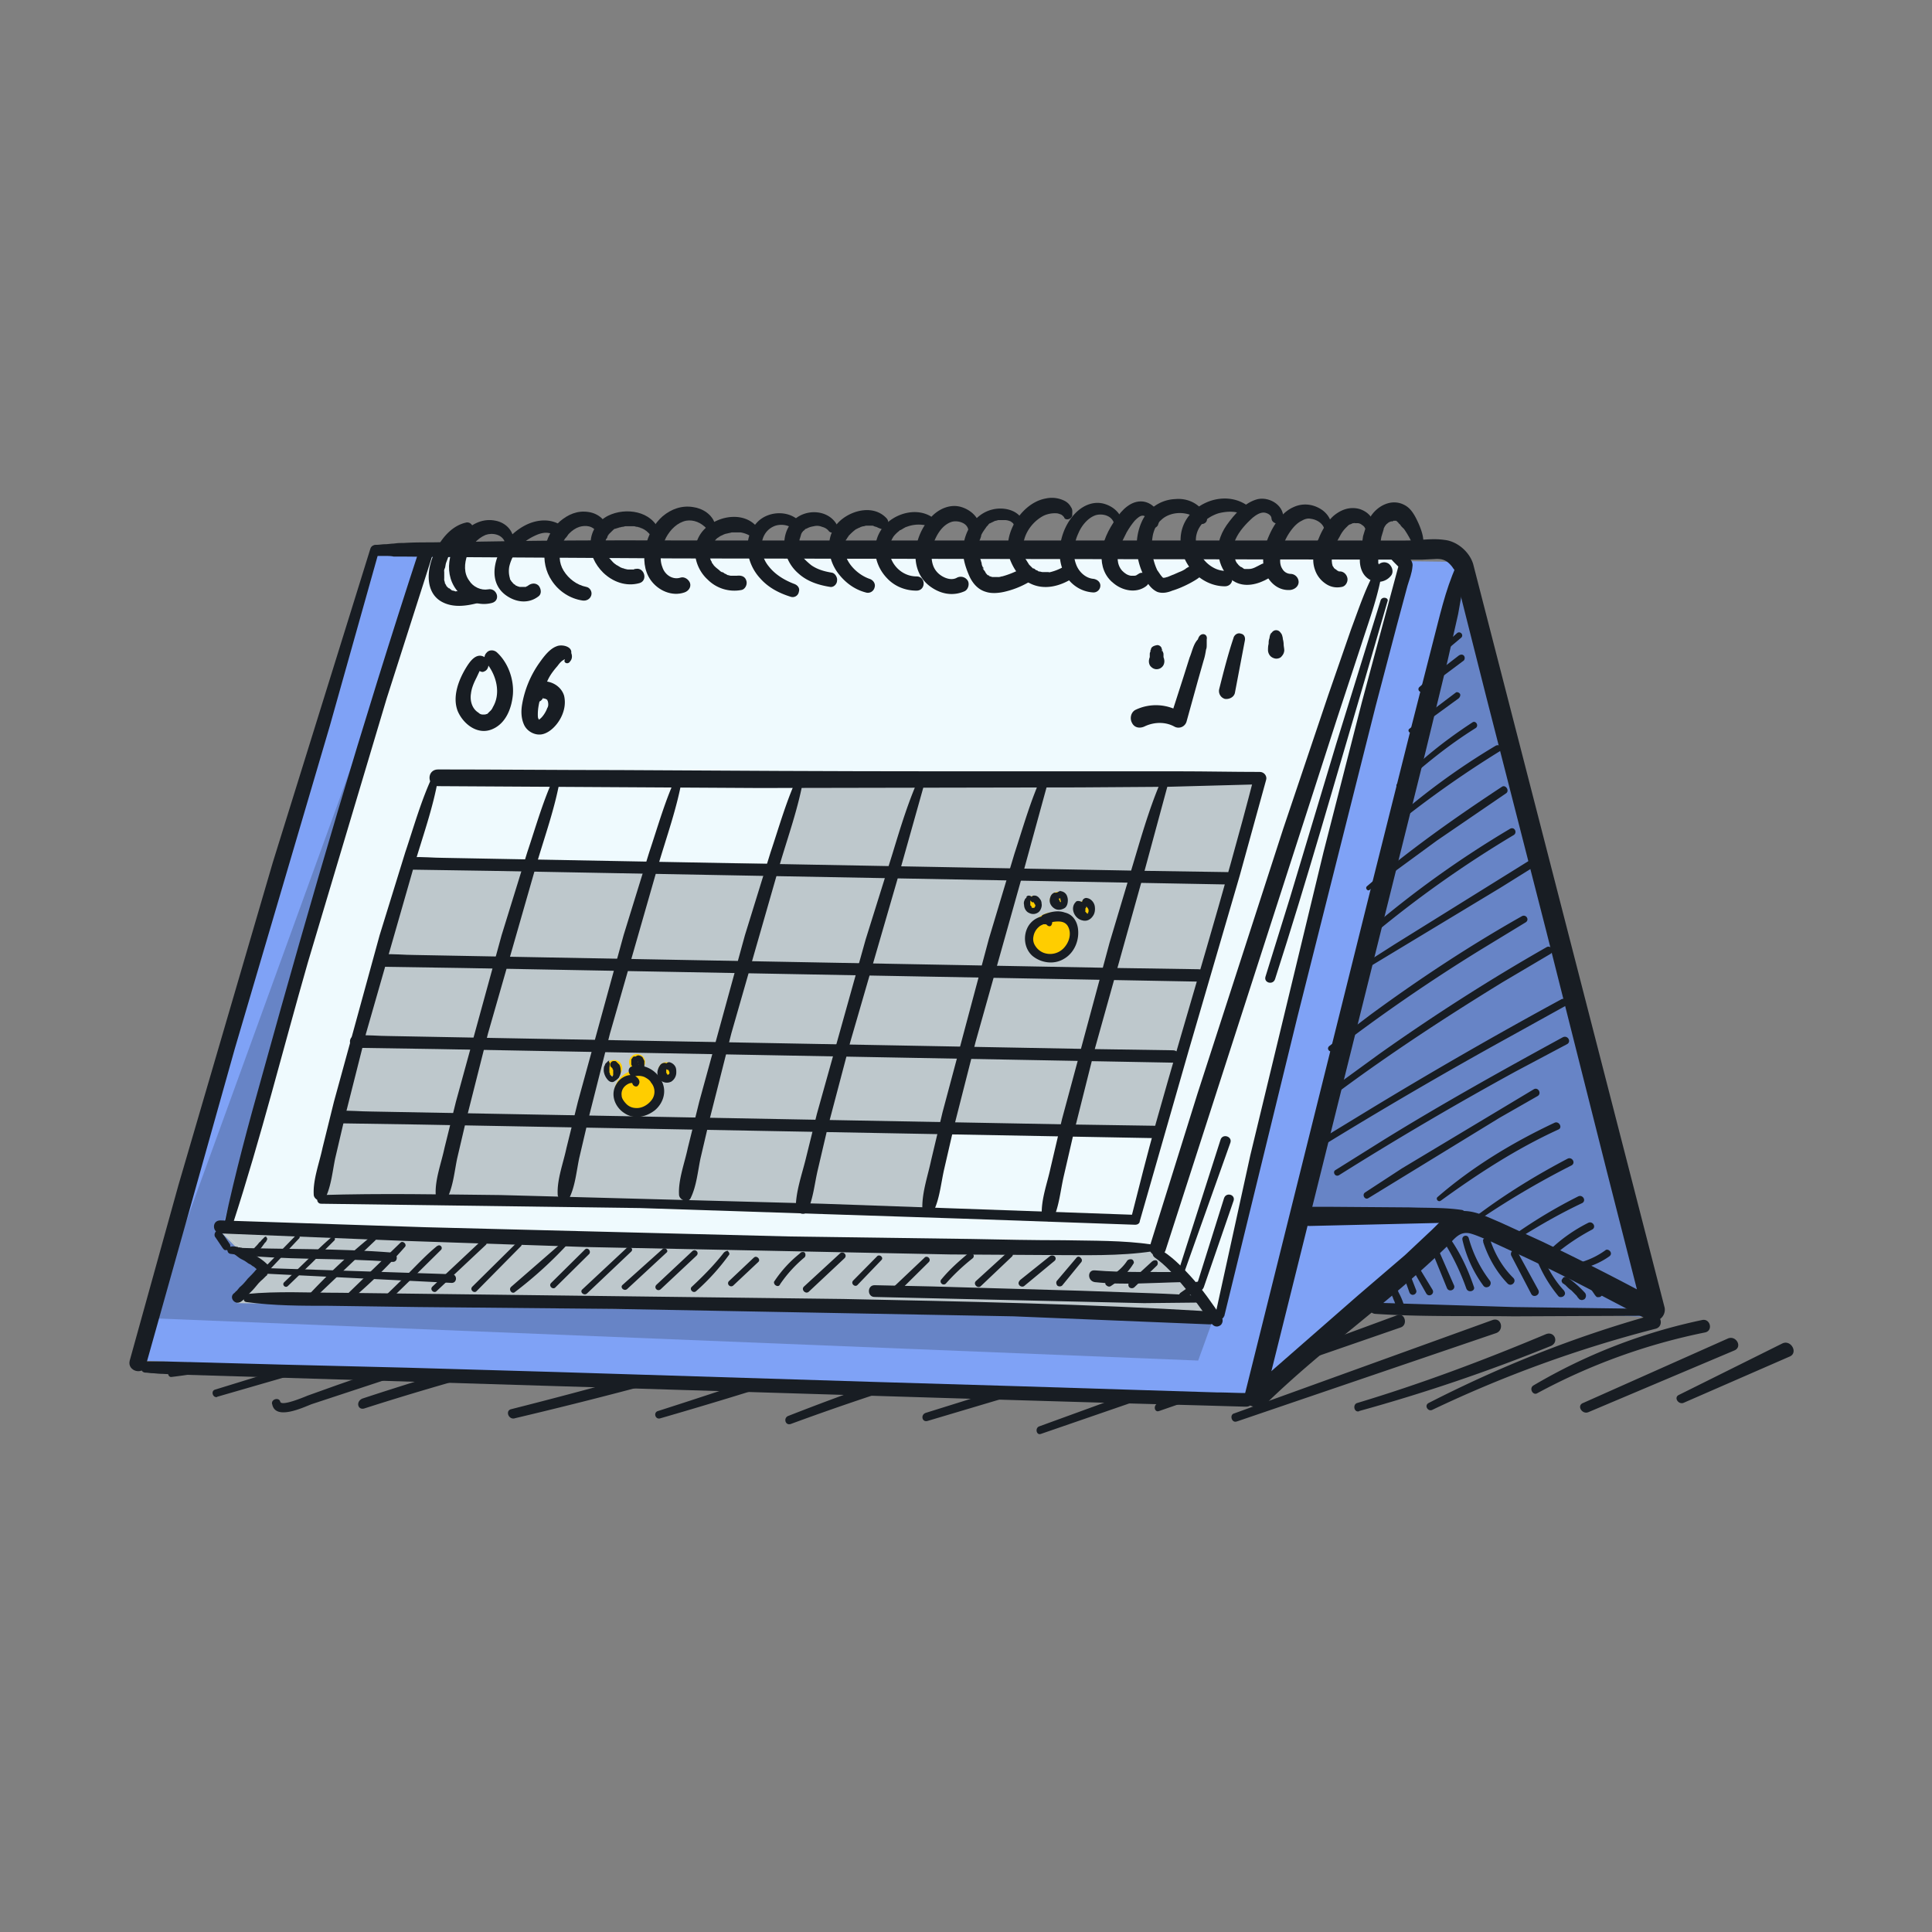 <svg xmlns="http://www.w3.org/2000/svg" xmlns:xlink="http://www.w3.org/1999/xlink" width="101" height="101" fill="none"><rect width="100%" height="100%" fill="#808080" stroke="none"/><path fill="#181d23" d="M8.966 71.984c2.943-.356 5.853-1.067 8.6-2.2.294-.13.163-.615-.13-.485a33.746 33.746 0 0 1-8.502 2.296c-.23.065-.163.42.033.388zm2.387 1.036 10.04-2.9c.36-.097.196-.68-.163-.55l-9.973 3.072c-.262.065-.13.453.098.388zm2.877.387c.163.873 1.635.162 2.06 0l3.53-1.164 7.063-2.36c.392-.13.23-.744-.163-.614l-6.115 2.102-2.976 1.035-1.537.55c-.163.065-1.373.582-1.44.323s-.5-.13-.425.13zm4.808.226c4.545-1.456 9.156-2.684 13.8-3.752.425-.097.23-.744-.163-.647a166.05 166.05 0 0 0-13.734 3.881c-.36.162-.23.614.098.517zm7.847.517a244.787 244.787 0 0 0 12.6-3.33c.425-.13.23-.776-.196-.647a278.45 278.45 0 0 1-12.556 3.493c-.327.065-.164.55.163.485zm7.62 0c4.7-1.358 9.384-2.846 13.995-4.528.392-.13.23-.776-.163-.647a345.88 345.88 0 0 1-13.93 4.787c-.262.065-.163.453.098.388zm6.834.292c4.218-1.552 8.534-2.9 12.883-4.075.425-.13.23-.776-.196-.647a135.391 135.391 0 0 0-12.818 4.302c-.262.097-.163.517.13.42zm7.162-.162 12.393-3.687c.36-.13.23-.68-.164-.582L48.4 73.86c-.294.097-.196.517.098.42zm5.918.68 12.85-4.43c.392-.13.23-.744-.163-.614L54.32 74.57c-.23.097-.13.485.098.388zm6.18-1.197 12.622-4.366c.392-.13.23-.776-.163-.647L60.5 73.374c-.23.13-.13.485.098.388zm4.054.55 13.57-4.625c.425-.162.262-.84-.196-.68L64.52 73.89c-.262.065-.13.517.13.42zm6.408-.55a90.94 90.94 0 0 0 10.006-3.396c.458-.194.196-.808-.262-.615-3.237 1.358-6.507 2.588-9.875 3.6-.23.097-.13.517.13.42zm3.827-.065a64.33 64.33 0 0 1 11.673-4.237c.458-.13.262-.84-.196-.712-4.055 1.132-7.946 2.684-11.673 4.593-.262.13-.033.485.196.356zm5.493-.873a31.59 31.59 0 0 1 8.763-3.17c.425-.097.262-.744-.164-.647a29.09 29.09 0 0 0-8.829 3.428c-.23.162 0 .55.23.388zm2.65 1.002 7.65-3.234c.425-.194.065-.808-.36-.615l-7.553 3.364c-.36.13-.065.614.262.485zm4.97-.485 5.56-2.426c.458-.194.065-.906-.392-.68l-5.395 2.684c-.294.13-.033.517.23.42z"/><path fill="#7fa2f6" d="m7.262 71.125 12.25-42.5 56.75.75 10.375 39.5-15.5-.75-5.25 5.125-58.625-2.125z"/><path fill="#effafe" d="m63.512 68.875 9.875-39.75h-51.5L11.637 64.5l1.875 1.875-1.125 1.75 51.125.75z"/><g fill="#181d23" opacity=".23"><path fill-rule="evenodd" d="m86.637 68.875-10.375-39.5-8.375 34.188h8.938l-5.687 4.563 15.5.75z"/><path d="m63.45 68.875-3.125-3.687-48.75-.875 2.063 1.875-1.125 1.5 50.938 1.188z"/><path d="m13.637 66.188-2.062-1.875L20.387 34.5 7.9 68.914l54.738 2.212.813-2.25-50.937-1.187 1.125-1.5z"/><path fill-rule="evenodd" d="m16.575 62.813 31.815.553 1.248-4.06h11.156l4.78-18.617H41.95l-1.437 4.438H21.325l-4.75 17.688z"/></g><g fill="#ffcd00"><use xlink:href="#a"/><use xlink:href="#b"/><use xlink:href="#b" x="1.313" y="-.219"/><use xlink:href="#b" x="2.787" y=".204"/><use xlink:href="#a" x="-21.75" y="8.264"/><use xlink:href="#b" x="-21.883" y="8.572"/><use xlink:href="#b" x="-20.685" y="8.264"/><use xlink:href="#b" x="-19.156" y="8.687"/></g><g fill="#181d23"><path d="M74.07 28.903c.065-.032.098-.065.163-.13-.065.032-.13.032-.23.065.163.032.294-.032.36-.194.13-.42-.033-.873-.196-1.26-.163-.356-.36-.776-.72-.97-.687-.388-1.47.032-1.83.647-.163.29-.262.647-.36.97l-.163 1.132c-.033.42.098.906.5 1.132s.883.13 1.144-.226c.13-.194.033-.485-.163-.614-.23-.13-.458-.032-.62.162 0 0 .163-.13.065-.065.033 0 .065 0 .065-.032-.065 0 .065-.032 0 0-.033-.065 0 .065 0 0 0-.032-.033-.065-.033-.097v-.162c0-.13 0-.29.033-.42l.13-.776.098-.323c0-.032.033-.065.033-.097 0 .032-.033.065 0-.032.033-.065.065-.13.098-.162s.033-.065.065-.065c.033-.032.065-.065.13-.097-.065.032.065-.032.098-.032 0 0 .065-.032.033 0-.065.032.065 0 .065-.032h.131c.033 0 .065 0 .065.032-.065-.032-.033 0 0 0 .065.032-.065-.065-.033-.032l.098.097c.033.032.033.065.065.065.033.032.065.097.033.032a.57.57 0 0 0 .131.162c.065.097-.033-.032.033.032s.098.13.164.226c.098.162.196.323.262.485-.033-.032 0 .032 0 .032 0 .032.033.065.033.097v.032c0-.032 0 .065 0 0v.097a.27.27 0 0 0 .13.226l-.098-.194v-.032c-.163.194.033.42.23.323z"/><path d="M71.846 27.512c-.033-.453-.36-.776-.785-.906-.5-.13-.948.032-1.34.356-.36.323-.62.776-.785 1.197-.23.485-.392 1.067-.196 1.617a1.41 1.41 0 0 0 .523.712c.262.194.556.26.883.194.196-.032.327-.26.294-.453s-.196-.356-.392-.356h-.033c-.033 0-.033 0-.065-.032-.033 0-.033 0-.065-.032.033 0 .033.032 0 0-.065-.065-.065-.032-.163-.13.033.032-.033-.065-.033-.065-.033-.032-.033-.065-.033-.097-.033-.032-.033-.065 0-.032-.033-.032-.033-.162-.033-.226 0-.42.196-.84.425-1.23a1.62 1.62 0 0 1 .327-.453l.098-.097c.033-.032.033-.032.098-.065.033 0 .163-.065.065-.032.033 0 .065-.032.13-.032 0 0 .13-.032.033 0h.196c-.033 0-.033 0 0 0s.098.032.13.032c-.098-.032.13.065.033.032.033.032.065.032.098.065l.033.032.033.032c.065.13.163.26.327.226.065.032.196-.097.196-.26z"/><path d="M69.557 27.9c.163-.485-.033-.938-.425-1.23-.458-.323-1.014-.388-1.504-.162-.523.226-.883.712-1.145 1.197-.294.582-.523 1.23-.425 1.876.098.68.654 1.326 1.406 1.26.23-.032.425-.194.425-.42a.43.43 0 0 0-.425-.42.51.51 0 0 1-.425-.26c-.13-.194-.13-.42-.098-.647a2.92 2.92 0 0 1 .621-1.456c.13-.162.294-.323.5-.42.163-.097.327-.13.458-.097.327.032.752.29.72.68-.098.26.262.29.327.097z"/><path d="M67.072 27.19c.13-.712-.654-1.23-1.308-1.1-.687.162-1.243.81-1.635 1.358-.36.518-.556 1.132-.392 1.78.098.453.36.873.72 1.132.59.388 1.308.194 1.864-.13.458-.29.033-1.003-.425-.712-.196.097-.392.226-.59.226h-.239c-.033 0-.033 0-.065-.032.065.032-.065 0 0 0-.033-.032-.065-.032-.098-.065-.033 0-.033-.032-.065-.032 0 0 .065.032.033.032-.065-.065-.13-.097-.163-.162.065.065 0 0-.033-.032s-.033-.065-.065-.097c0-.032-.033-.065-.033-.097s0-.032-.033-.065c-.033-.065-.033-.13-.065-.194 0-.032 0-.065-.033-.097v.032-.065c0-.226.033-.42.13-.647.196-.453.556-.84.916-1.164.163-.13.392-.29.62-.26.163.032.36.13.36.323.033.29.523.356.59.065z"/><path d="M65.274 26.477c-.883-.68-2.158-.485-2.943.29-.883.873-.752 2.2 0 3.073.425.485 1.046.81 1.7.81.523 0 .523-.776 0-.81-.36 0-.72-.194-.98-.453a2.03 2.03 0 0 1-.523-.97c-.098-.776.458-1.358 1.177-1.585.392-.097.817-.13 1.2.032.13.065.262.065.36-.065.098-.065.098-.226 0-.323z"/><path d="M63.083 27.06c-.262-.68-.948-1.035-1.635-.97a2.003 2.003 0 0 0-1.766 1.197c-.36.81-.327 1.747 0 2.555.163.42.392.906.818 1.1.262.097.556.032.785-.065.327-.097.687-.26.98-.42.23-.13.523-.29.654-.518.23-.42-.392-.81-.654-.388-.033.032.065-.032.033-.032l-.033.032-.033.032c.033-.032.065-.065 0 0-.098.065-.196.097-.262.162a1.53 1.53 0 0 1-.327.162l-.294.13c-.098.032-.23.097-.327.13-.033 0-.098.032-.13.032h-.065c.098 0-.065.032 0 0h-.098l.13.032s-.033-.032-.065-.032c-.13-.13-.196-.26-.294-.388a3 3 0 0 1-.23-1.843c.065-.29.196-.582.425-.776.163-.162.36-.26.59-.323a1.61 1.61 0 0 1 .785 0c.262.065.458.194.59.42.098.226.523.065.425-.226z"/><path d="M60.533 27.447c.262-.582-.23-1.164-.785-1.23-.62-.065-1.112.453-1.406.906-.392.55-.72 1.197-.752 1.876-.033.582.164 1.132.62 1.488.458.388 1.177.55 1.7.162.163-.13.262-.323.13-.517-.098-.162-.36-.26-.523-.13-.098.065-.13.097-.23.097h-.163c-.196-.032-.327-.13-.458-.26-.294-.323-.294-.81-.13-1.23.098-.26.23-.517.36-.776.13-.226.262-.42.425-.614.13-.13.294-.29.458-.26.13.032.327.13.262.26-.163.323.327.55.5.226z"/><path d="M58.67 27.253c-.098-.453-.49-.776-.916-.906-.523-.162-1.046.032-1.44.388-.85.776-1.2 2.264-.654 3.267.294.55.85.938 1.504.97a.36.36 0 0 0 .36-.356c0-.194-.163-.323-.36-.356-.425-.032-.785-.388-.915-.776-.196-.517-.098-1.132.13-1.617.163-.388.5-.808.915-.938.36-.097.85.032.948.453.065.29.5.162.425-.13z"/><path d="M56.053 26.93c0-.162.033-.29-.065-.42a.766.766 0 0 0-.327-.323 1.47 1.47 0 0 0-.981-.129c-.752.13-1.373.744-1.7 1.39-.294.582-.392 1.23-.163 1.844.196.485.523.97 1.014 1.197.752.388 1.602.162 2.29-.29.163-.13.26-.356.13-.517-.098-.162-.36-.26-.523-.13a2.64 2.64 0 0 1-.818.356s-.13.032-.065 0h-.327c.065.032.033 0 0 0-.065 0-.13-.032-.196-.032-.033 0-.065-.032-.065-.032-.033-.032-.098-.032-.13-.065s-.065-.065-.13-.065l-.196-.194c0 .032.065.065 0 0l-.163-.26c-.033-.032-.033-.065-.065-.13.065.097 0-.032-.033-.065-.033-.065-.033-.162-.065-.26v-.065c.033.097 0 .065 0 .032v-.13c0-.162 0-.26.065-.42.13-.518.523-1.003 1.014-1.26a1.39 1.39 0 0 1 .654-.129c.098 0 .164.032.262.065.065.032.033.032.098.065-.033-.032.033.065.033.032 0 .032.033.032.033.065.065.162.392.097.425-.13z"/><path d="M53.535 27.415c-.163-.744-1.046-.938-1.668-.776-.785.194-1.308.906-1.47 1.682-.13.582 0 1.132.23 1.682.163.42.458.81.916.938.294.097.654.065.948 0a4.57 4.57 0 0 0 1.308-.517c.196-.097.262-.356.13-.55s-.36-.226-.556-.13c-.327.162-.62.29-.98.388-.065 0-.098.032-.164.032-.033 0-.13.032-.033 0h-.36.033l-.098-.032c-.033 0-.033 0-.065-.032-.065-.032 0-.032.033 0 0 0-.065-.032-.098-.032s-.033-.032-.033-.032c.065.065-.065-.032 0 0l-.098-.097c-.065-.065.065.097.033.032s-.065-.13-.13-.194c0-.032-.065-.097-.033-.097 0 0 .033.097.033.032 0-.032 0-.032-.033-.065a.463.463 0 0 1-.065-.226c-.033-.065-.033-.13-.065-.194s-.033-.13-.065-.226c0 0-.033-.13 0-.065v-.55c0-.097.033-.162.065-.226 0-.032.033-.065.033-.13.033-.032.033-.065 0-.032 0-.032.033-.032.033-.065.065-.13.163-.26.23-.356.033-.065.098-.097.13-.162.033-.032.065-.065.098-.065-.065.065.033-.032.065-.032l.196-.097c-.098.032.033 0 .033 0 .033 0 .098-.032.13-.032h.36a.78.78 0 0 1 .262.065c.033 0 .033.032.065.032-.065-.032.033.032.033.032.065.065-.033-.032.033.032.033.032.033.065.065.097.163.518.59.29.523-.032z"/><path d="M51.213 27.706c.065-.582-.425-1.035-.948-1.197-.62-.194-1.275.13-1.668.615-.817.906-1.112 2.587-.065 3.46.556.453 1.243.615 1.897.323.196-.097.262-.388.163-.55a.43.43 0 0 0-.556-.162c-.163.097-.36.097-.556.032s-.392-.194-.523-.356c-.327-.388-.294-1.003-.163-1.455.163-.453.458-.97.948-1.132.294-.097.85.032.883.453 0 .356.556.356.59-.032z"/><path d="M48.663 26.995c-.818-.485-1.93-.13-2.485.55-.654.81-.523 1.94.196 2.685.392.42.948.647 1.537.647.5 0 .5-.744 0-.744-.687 0-1.275-.517-1.406-1.197-.065-.29.033-.614.196-.873.065-.097.196-.226.327-.323-.033 0 .033-.032.065-.032.033-.032.065-.032.098-.065.065-.032.163-.097.196-.097a1.75 1.75 0 0 1 1.079-.065c.294.065.458-.323.196-.485z"/><path d="M46.374 27.124c-.654-.744-1.798-.485-2.452.097-.785.712-.72 1.908-.13 2.717.36.485.85.873 1.47 1.035a.36.36 0 0 0 .458-.259c.065-.194-.065-.388-.262-.453-.654-.226-1.275-.873-1.308-1.52 0-.194 0-.323.065-.485 0-.032.033-.065.033-.065.033-.032.033-.065.065-.097s.033-.065.065-.097l.033-.032a2.64 2.64 0 0 1 .327-.291l.196-.097c-.065.032.033 0 .065-.032.033 0 .098-.032.13-.032.065 0 .098-.032.163-.032h.327c-.033 0 .065 0 .065.032.033 0 .098.032.13.032.065.032.13.065.23.097.262.13.523-.26.327-.517z"/><path d="M43.758 27.447c-.458-.84-1.7-.873-2.322-.194-.72.81-.49 2.038.294 2.717.458.42 1.046.615 1.668.712.196.032.36-.162.36-.323.033-.162-.098-.388-.262-.42-.392-.065-.752-.162-1.08-.388a3.827 3.827 0 0 1-.392-.356 1.488 1.488 0 0 1-.196-.388c0-.032-.033-.097-.033-.13 0 0-.033-.097 0-.065v-.356c0-.032 0-.065.033-.13 0-.032.033-.097.033-.13 0 0 .033-.065 0-.032 0 .032.033-.065.033-.065.033-.065.065-.13.13-.162l.098-.097c-.033.032 0 0 .033 0 .13-.065.196-.097.392-.13a.664.664 0 0 1 .425.032c.13.032.262.097.36.226.163.194.59-.032.425-.323z"/><path d="M41.992 27.512c-.5-.873-1.798-.873-2.42-.194-.785.84-.556 2.135.163 2.91.425.485.98.776 1.602.97a.327.327 0 0 0 .425-.26c.065-.194-.065-.356-.262-.42-.5-.194-.98-.485-1.308-.906a1.61 1.61 0 0 1-.36-1.261c.065-.42.327-.744.72-.873.327-.097.785-.032 1.014.29.196.29.556 0 .425-.26z"/><path d="M39.573 27.544c-.654-.776-1.897-.614-2.616 0a1.7 1.7 0 0 0-.621 1.294c0 .55.262 1.1.654 1.456a1.97 1.97 0 0 0 1.766.55c.196-.032.327-.29.26-.485-.065-.226-.26-.29-.5-.26-.033 0-.065 0 0 0h-.294c-.065 0-.13-.032-.163-.032s-.13-.065-.065-.032c-.033-.032-.098-.032-.13-.065a.25.25 0 0 0-.131-.065c-.033 0-.033-.032-.065-.032l-.033-.032c-.065-.065-.163-.13-.23-.194l-.033-.032-.033-.032c-.033-.032-.065-.097-.098-.13s-.033-.097-.065-.13l-.033-.065c0-.032-.033-.097-.033-.13v-.065c-.033-.097 0 .065 0-.032v-.162c0-.032.033-.162 0-.065 0-.032.033-.097.033-.13s0-.032.033-.065c0 0 .033-.097 0-.032-.033.032.033-.065.033-.065.033-.032.033-.065.065-.097 0-.032.033-.032.033-.065 0 .032-.033.065 0 0a.44.44 0 0 0 .098-.13l.098-.097c.033 0 .033-.032.065-.032.065-.065.163-.097.23-.13.033 0 .033-.032.065-.032-.065.032.065-.032 0 0 .033 0 .065-.032.13-.032.098-.032.163-.032.262-.065h.458a1.45 1.45 0 0 1 .523.194c.294.097.523-.26.327-.485z"/><path d="M37.382 27.415c-.13-.517-.654-.84-1.145-.906-.588-.097-1.144.097-1.602.485-.85.744-1.308 2.36-.62 3.33.392.55 1.112.873 1.766.647.196-.065.36-.26.294-.485-.065-.194-.294-.356-.5-.29-.392.13-.817-.13-.948-.55-.196-.485-.033-1.1.196-1.552.23-.42.59-.776 1.046-.873.392-.065.785.097 1.08.42.163.226.49.032.425-.226z"/><path d="M34.472 27.77c-.392-1.067-1.766-1.26-2.68-.81-.523.26-.883.776-.915 1.358-.065.614.23 1.197.654 1.617.5.485 1.2.744 1.896.55.458-.13.262-.84-.196-.744-.033 0-.065 0-.098.032h-.294c-.065 0-.13-.032-.163-.032s-.065-.032-.098-.032-.098-.032-.033 0c-.033-.032-.098-.032-.13-.065-.065-.032-.098-.065-.163-.097-.033 0-.033-.032-.065-.032.065.032-.033-.032-.033-.032-.098-.065-.163-.162-.23-.226-.033-.032-.033-.065-.065-.065-.033-.065-.065-.097-.098-.162 0-.032-.033-.032-.033-.065-.065-.097 0 .032 0-.032-.033-.065-.033-.097-.065-.162 0-.032 0-.032-.033-.065 0 0-.033-.097 0-.065v-.291c0 .097.033-.097.033-.097 0-.032.065-.162.033-.065.033-.065.066-.097.066-.162.033-.032.098-.13.033-.065l.23-.226.033-.032c.033-.032.065-.065.13-.065.033 0 .13-.065.098-.032s.065-.032.098-.032c.065 0 .098-.032.163-.032s.098-.032.163-.032h.425c.065 0 .098.032.163.032s.098.032.13.032.033 0 .065.032c.065.032-.033 0 .033 0 .23.097.327.194.5.388.23.162.556-.032.458-.226z"/><path d="M31.692 27.706c.065-.517-.458-.873-.916-.938-.59-.097-1.08.13-1.504.485-.883.776-1.08 2.135-.425 3.105.36.55.948.938 1.602 1.035.196.032.392-.065.458-.26s-.065-.42-.262-.453c-.49-.097-.916-.42-1.177-.84s-.262-.906-.098-1.358c.163-.42.523-.81.916-.938.327-.097.72-.065.916.29.164.226.458.097.49-.13z"/><path d="M29.6 27.706c-.327-.388-.85-.55-1.373-.485-.556.065-1.046.356-1.44.712-.817.744-1.44 2.36-.36 3.17.523.388 1.2.485 1.733.065.164-.13.13-.388 0-.55-.163-.162-.392-.13-.556 0 .033-.032-.033.032-.065.032 0 0-.065.032-.033.032h-.328c-.032 0-.098-.032-.13-.032.065.032-.033-.032-.065-.032s-.033-.032-.033-.032-.098-.065-.065-.032l-.065-.065c-.033-.032-.065-.097-.065-.065 0 0-.033-.065-.065-.097 0-.032-.033-.032-.033-.065.033.032 0 0 0-.032a1.32 1.32 0 0 1-.033-.614c.098-.42.327-.81.588-1.1.262-.26.59-.453.916-.582.36-.13.687-.13.98.162.36.26.752-.13.5-.388z"/><path d="M26.853 28.288c0-.55-.425-.97-.948-1.067-.62-.13-1.2.13-1.635.582-.85.84-1.144 2.296-.262 3.202.425.453 1.08.68 1.7.518.5-.13.262-.81-.196-.712-.36.065-.785-.13-.98-.453-.294-.388-.262-.906-.098-1.358.163-.42.49-.84.948-1.035.36-.13.883-.032 1.014.388.065.26.458.226.458-.065z"/><path d="M24.368 27.318c-.883.194-1.47 1.067-1.766 1.844s-.327 1.843.49 2.296c.59.324 1.275.226 1.896.065.49-.13.262-.873-.196-.744-.294.097-.49.13-.752.13h-.23c.098.032-.065 0 0 0-.033 0-.098-.032-.13-.032s-.196-.065-.065-.032c-.033-.032-.065-.032-.098-.065s-.13-.097-.033 0c-.033-.032-.065-.032-.065-.065l-.065-.065c.033.065-.033-.032-.033-.065-.033-.032-.033-.065-.065-.097.033.032 0 .032 0-.032 0-.032-.033-.097-.033-.13s-.033-.162 0-.032v-.453c-.033.097 0-.065 0 0 0-.032 0-.097.033-.13.033-.097.033-.194.065-.29l.098-.26c0-.032.033-.032.033-.065.033-.032.033-.097.065-.13l.294-.485c0-.032.033-.032.033-.065l.033-.032a.44.44 0 0 0 .098-.13l.196-.194c.033 0 .033-.032.065-.032.033-.032.065-.065.13-.065.033-.032.065-.032.13-.065-.065.032.033 0 .065-.032.327-.065.163-.614-.196-.55z"/><path d="M19.725 29.064h.425c.13 0 .294 0 .425.032h.556l3.335.032 10.89.065 38.977.065.654-.032c.425-.032.654.065.916.388.098.13.13.226.098.065 0 .065.033.097.033.162L77.7 36.44l3.14 12.258 3.14 12.452 1.83 7.18.098.356.85-.647a136.74 136.74 0 0 0-6.147-3.137l-2.19-1.003c-.785-.323-1.7-.84-2.55-.453-.458.226-.785.647-1.145.97l-1.275 1.197-2.452 2.102-5.624 4.916c-.5.485.262 1.26.785.776 3.008-2.943 6.507-5.337 9.515-8.28.36-.356.62-.776 1.177-.647.36.097.687.26 1.014.388l1.962.906a94.78 94.78 0 0 1 4.055 2.038l2.29 1.197a.6.6 0 0 0 .85-.647l-10.01-38.877c-.196-.647-.85-1.197-1.504-1.26-.62-.097-1.373.032-2.027.032H38.657c-3.99 0-7.978-.032-11.935.032l-4.185.065c-.49 0-.948 0-1.44.032-.262 0-.262 0-.523.032-.13 0-.294.032-.425.032-.163 0-.327.032-.458.032-.425 0-.327.582.033.582z"/><path d="M76.13 29.582c-.588 1.294-.883 2.717-1.242 4.075l-1.08 4.237-2.125 8.474-6.605 26.52c-.163.647.85.938 1.014.29l8.436-33.896 1.144-4.722.556-2.458.425-2.393c-.033-.226-.425-.356-.523-.13z"/><path d="M76.4 63.25c-.883-.13-1.766-.097-2.68-.13l-4.283-.032h-.98c-.654 0-.654 1.003 0 1.003l6.9-.162a5.38 5.38 0 0 0 1.014-.097c.327-.065.327-.55.033-.582zm9.942 5.176-7.226-.097-7.226-.226c-.392 0-.392.55 0 .582 2.387.162 4.84.097 7.226.13l7.226-.032c.23-.032.23-.356 0-.356zm-14.3-38.844c-.62 1.035-.98 2.167-1.406 3.3l-1.2 3.46-2.354 6.986-4.48 13.843-2.485 7.956c-.163.517.654.744.818.226l8.96-27.783 1.275-3.88c.425-1.326.916-2.62 1.112-4 0-.13-.163-.226-.23-.097z"/><path d="M60.37 65.742c.556.388 1.014.906 1.44 1.423.556.647 1.046 1.358 1.537 2.038.098.13.262.194.425.097.13-.065.196-.29.098-.42-.5-.744-1.014-1.488-1.635-2.167-.5-.55-1.014-1.067-1.635-1.423-.262-.162-.49.26-.23.453z"/><path d="m64 68.814 3.826-15.654 4.087-16.236 1.112-4.237.556-2.07c.098-.323.23-.647.26-1.003.065-.356-.392-.647-.62-.873-.327-.3-.785.162-.5.485.163.194.36.356.523.55l-.098-.323-1.962 7.3-1.995 7.795-3.826 15.848-1.83 8.344c0 .194.392.323.458.065zm-3.762-3.752c-1.537-.226-3.106-.194-4.643-.226-1.602 0-3.172-.032-4.774-.065l-9.483-.13-19.096-.485-10.725-.356c-.458 0-.425.647 0 .68l9.58.388 9.515.323 19.063.388 5.265.032c1.766 0 3.564.065 5.297-.194.163-.032.163-.323 0-.356z"/><path d="m11.256 64.674.392.582c.033.032.065.097.13.097s.13 0 .163-.032.098-.065.098-.13 0-.13-.033-.162l-.196-.29c-.065-.097-.13-.194-.23-.29a.45.45 0 0 0-.131-.097c-.065 0-.13 0-.164.032-.065.065-.098.194-.033.29z"/><path d="M12.04 65.547c2.812.356 5.657.194 8.47.42.327.032.294-.453 0-.485-2.812-.226-5.624-.162-8.47-.26-.196 0-.196.29 0 .323z"/><path d="M11.975 65.418c.033 0 .065.032.098.065.065.032.163.097.196.097.098.065.164.13.262.194s.196.097.294.162.163.13.262.162c.033.032.098.065.13.097.033 0 .033.032.065.032l.033.032c.098.097.23.162.327.29.033-.162.033-.323.065-.453-.13.065-.23.194-.327.29-.13.162-.294.323-.425.453-.13.162-.262.323-.425.453-.065.065-.098.13-.163.194-.033.032-.065.032-.065.065.065-.032-.033.032 0 0 0 0-.033 0-.033.032-.327.194-.033.647.294.485.13-.065.23-.194.327-.29.13-.162.294-.29.425-.453s.262-.323.425-.453l.163-.162c.033-.032.065-.032.065-.065.033-.032-.065 0-.033 0 0 0 .033 0 .033-.032.163-.097.196-.323.065-.453-.26-.29-.654-.517-.98-.712-.098-.065-.196-.13-.294-.162-.065-.032-.13-.065-.196-.065 0 0-.098-.032-.065 0-.033 0-.033 0-.065-.032-.164-.032-.327-.065-.49.032-.13.032-.065.194.033.194z"/><path d="m13.84 66.582 9.777.485c.294 0 .294-.453 0-.453l-9.777-.323c-.196 0-.196.3 0 .3zm-.95 1.488c1.44.194 2.878.194 4.316.194l4.676.065 10.235.097 20.862.388 10.235.42c.425.032.425-.647 0-.68-6.376-.388-12.752-.517-19.13-.647l-26.3-.324c-1.635 0-3.27-.097-4.905.065-.13.065-.23.388 0 .42zm49.93-.3c-.85-.097-1.733-.13-2.583-.162l-3.695-.13-7.815-.226-3.008-.065c-.392 0-.392.615 0 .615l14.093.323 3.008-.032c.23 0 .23-.3 0-.323zm-1.012-1.262c-1.504-.032-3.04.032-4.578-.097-.392-.032-.392.55 0 .615 1.504.162 3.04.032 4.578 0 .327 0 .327-.517 0-.517z"/><path d="m61.84 66.712 2.485-6.986c.098-.323-.425-.485-.523-.13l-2.256 7.05c-.033.162.23.26.294.065zm1.08.614 1.57-4.56c.098-.323-.392-.453-.5-.13l-1.44 4.593c-.098.226.294.323.36.097zm9.253-35.933-2.322 7.504-2.42 8.054-1.275 4.107c-.098.324.392.453.5.13 1.668-5.175 3.14-10.382 4.676-15.6l1.2-4.14c.098-.194-.262-.3-.36-.065zM12.17 63.995c1.472-4.528 2.616-9.12 3.924-13.68l4.12-13.8 2.42-7.568c.164-.453-.6-.647-.72-.194-2.975 9.088-5.657 18.242-8.207 27.46-.72 2.555-1.406 5.1-1.962 7.698-.098.26.327.356.425.097zm7.195-35.32-5.1 16.398-4.937 16.883-2.55 9.185c-.13.55.72.776.85.226L12.27 54.84l4.97-16.883 2.583-9.185c.098-.3-.36-.388-.458-.097z"/><path d="M7.593 71.757c.13 0 .262.032.392.032.098 0 .294.032.5.032l.654.032 42.345 1.294 6.573.194 4.74.13 2.256.065h.098c.458 0 .458-.712 0-.712-.523 0-1.014-.032-1.537-.032l-4.185-.13-6.18-.194-7.586-.226-16.6-.517-7.782-.226-6.572-.162-4.74-.13c-.5 0-.98-.032-1.47-.032h-.883c-.327.097-.327.582 0 .582zM66.45 33.14c0 .032 0 .032-.033.065.033-.032.033-.065.033-.065.033 0 .033-.032.033-.065-.098.065-.098.194-.13.323 0-.032.033-.065.033-.065-.065.097-.065.226-.065.324-.033.13-.033.226-.033.356a.48.48 0 0 0 .131.291.49.49 0 0 0 .294.129c.098 0 .23-.032.294-.13a.48.48 0 0 0 .131-.291c0-.13-.033-.226-.033-.356a1.14 1.14 0 0 0-.065-.324c0 .032.033.065.033.065-.033-.097-.033-.226-.13-.323 0 .032.033.032.033.065s.033.032.033.065c0-.032 0-.032-.033-.065-.033-.097-.13-.194-.262-.194s-.23.097-.262.194zm-1.96.194c-.294.873-.523 1.78-.752 2.685a.43.43 0 0 0 .294.517c.196.032.458-.065.523-.3l.523-2.75c.033-.162-.033-.323-.196-.356-.163-.065-.327.032-.392.194zm-1.832 0c-.033.065-.033.097-.065.162.033-.032.065-.097.098-.13-.294.226-.36.68-.5 1.003l-.327 1.035-.687 2.135c.196-.097.425-.162.62-.26a2.47 2.47 0 0 0-2.452-.162c-.23.13-.294.453-.163.68.13.26.425.3.687.162.5-.226 1.08-.226 1.537.032a.44.44 0 0 0 .621-.259l.6-2.167.294-1.035c.065-.194.098-.388.13-.582.033-.065.033-.162.033-.26v-.26c.065-.3-.294-.388-.425-.097zm-2.485.582v.065l.163-.162a.293.293 0 0 0-.196.194c0 .032-.033.065-.033.097 0-.032.033-.065.033-.065l.065-.065c-.033.032-.065.065-.065.097-.033.032-.033.097-.033.13v.13c0 .032-.033.097-.033.13-.033.13 0 .3.098.388.065.065.163.13.294.13a.4.4 0 0 0 .294-.129c.098-.097.13-.26.098-.388 0-.032-.033-.097-.033-.13v.097-.194c0-.065 0-.13-.065-.194-.033-.032-.033-.065-.065-.097l.065.065c0 .032.033.065.033.065 0-.032-.033-.065-.033-.097-.033-.097-.098-.194-.196-.194l.164.162v-.065a.246.246 0 0 0-.23-.162c-.196.032-.294.097-.327.194zm-34.9 1.197c.163-.032.262-.194.262-.356 0-.194-.065-.323-.23-.42-.425-.226-.752.26-.948.582-.392.647-.72 1.52-.425 2.264.294.68 1.046 1.26 1.8.938.72-.3 1.014-1.1 1.08-1.8.065-.776-.23-1.65-.817-2.2-.163-.162-.425-.162-.556 0-.163.162-.13.388 0 .55.523.647.752 1.585.327 2.296a.572.572 0 0 1-.164.226l-.098.097c.033 0-.098.065-.065.032-.033.032-.13.032-.13.032h-.065a.302.302 0 0 1-.23-.097c-.327-.194-.458-.614-.392-1.003.033-.3.163-.582.294-.84l.196-.42c0-.032.065-.065.065-.097.033-.097-.262-.032-.163 0 .098.065-.033 0-.033-.097 0-.032.033-.097.033-.13-.13.26.033.485.262.453zm4.513-.518c.163-.162.13-.388.033-.55v.226c.23-.453-.425-.614-.72-.485-.36.13-.654.518-.883.84a5.31 5.31 0 0 0-.916 2.167c-.065.356-.065.744.098 1.1s.6.582.98.485.72-.453.916-.808.294-.776.196-1.197c-.23-.776-1.373-1.067-1.864-.324-.327.485.5.938.752.453.033-.065.033-.032 0 0 .098.032.098 0 .196.065.033 0 .065.065.033.032l.033.065c.033.13.033.26-.033.356-.065.194-.262.517-.458.615.033-.032-.033 0 0 0 .033.032.033.032 0-.032.033.032.033.032 0-.032-.033-.032-.033-.162-.033-.226 0-.582.23-1.23.5-1.747.13-.3.327-.55.523-.776.098-.13.196-.26.327-.323.033 0 .033 0 0-.032.033 0 .098.032.13.032.065 0 .13-.032.196-.065-.098 0-.196-.032-.294-.032 0 0 .065.032.065.065-.163.097.065.324.23.13zm-7.13 5.887c-.62 1.294-1.014 2.717-1.47 4.075l-1.34 4.334-2.387 8.7-.6 2.426c-.163.776-.5 1.65-.458 2.426 0 .3.5.485.62.162.294-.614.36-1.358.5-2.038l.5-2.135 1.112-4.4 2.485-8.668c.458-1.585 1.046-3.17 1.308-4.787.098-.13-.163-.3-.262-.097zm6.377 0c-.62 1.294-1.014 2.717-1.47 4.075l-1.34 4.334-2.387 8.7-.6 2.426c-.163.776-.5 1.65-.458 2.426 0 .3.5.485.62.162.294-.614.36-1.358.5-2.038l.5-2.135 1.112-4.4 2.485-8.668c.458-1.585 1.046-3.17 1.308-4.787.098-.13-.163-.3-.262-.097zm6.376 0c-.62 1.294-1.014 2.717-1.47 4.075L32.6 48.89l-2.387 8.7-.6 2.426c-.163.776-.5 1.65-.458 2.426 0 .3.5.485.62.162.294-.614.36-1.358.5-2.038l.5-2.135 1.112-4.4 2.485-8.668c.458-1.585 1.046-3.17 1.308-4.787.065-.13-.196-.3-.262-.097zm6.344 0c-.62 1.294-1.014 2.717-1.47 4.075l-1.34 4.334-2.387 8.7-.6 2.426c-.163.776-.5 1.65-.458 2.426 0 .3.5.485.62.162.294-.614.36-1.358.5-2.038l.5-2.135 1.112-4.4 2.485-8.668c.458-1.585 1.046-3.17 1.308-4.787.098-.13-.163-.3-.26-.097zm6.376 0c-.62 1.326-1.046 2.75-1.47 4.14l-1.406 4.496-2.55 9.12-.6 2.426c-.196.776-.5 1.65-.5 2.458 0 .3.5.485.62.162.294-.647.36-1.4.523-2.102l.523-2.232 1.177-4.463 2.616-9.024 1.373-4.884c.033-.13-.23-.3-.327-.097zm6.376 0c-.62 1.326-1.014 2.75-1.47 4.14l-1.34 4.463-2.42 9.056-.6 2.523c-.163.776-.458 1.617-.458 2.426 0 .3.5.485.62.162.294-.647.36-1.423.523-2.135l.5-2.167 1.145-4.496 2.518-8.96 1.34-4.884c-.033-.162-.294-.323-.36-.13zm6.344 0c-.62 1.358-1.046 2.782-1.47 4.205l-1.373 4.593-2.485 9.218-.6 2.555c-.163.776-.5 1.65-.458 2.458 0 .3.5.485.62.162.294-.68.36-1.455.523-2.167l.5-2.167 1.144-4.56 2.583-9.25 1.34-4.948c.033-.13-.23-.3-.327-.097z"/><path d="m16.782 62.928 16.676.226 16.742.55 9.156.323c.098 0 .23-.065.23-.194l2.55-8.894 2.68-9.185 1.373-4.98c.065-.194-.098-.42-.327-.42-1.406 0-2.812-.032-4.218-.032H49.12c-5.59 0-11.183-.032-16.774-.065-3.14 0-6.278-.032-9.45-.032-.59 0-.59.873 0 .873l16.774.097 16.774-.032 4.643-.032 4.807-.13-.327-.42C64 46.66 62.135 52.643 60.434 58.69c-.458 1.65-.883 3.33-1.308 5.013.065-.065.164-.13.23-.194l-16.382-.582-16.807-.453c-3.106-.032-6.245-.097-9.385 0-.262.032-.262.453 0 .453z"/><use xlink:href="#c"/><use xlink:href="#c" x="-1.505" y="5.078"/><path d="m18.613 54.777 4.25.065 33.19.614 3.53.065 1.733.032c.425 0 .425-.647 0-.647l-4.25-.065-36.72-.68c-.556 0-1.112-.065-1.668-.032h-.065c-.425 0-.425.647 0 .647z"/><use xlink:href="#c" x="-3.793" y="13.261"/><path d="M72.533 67.197c.033.065.033.097.065.13.033.065.065.097.065.162.033.097.098.194.13.3 0 .032.033.032.033.065s0 .032 0 0v.032c.033.032.033.097.065.13l.098.3c.033.097.13.162.262.13.098-.032.163-.13.13-.26a3.396 3.396 0 0 0-.262-.614c-.033-.097-.098-.194-.13-.3l-.196-.3c-.033-.065-.13-.065-.196-.032-.065.13-.098.194-.065.26zm.752-.744.392 1.1c.033.097.13.162.23.13s.163-.13.13-.226l-.425-1.1c-.033-.097-.098-.13-.196-.13-.098.032-.163.13-.13.226zm.523-.163.752 1.326c.13.226.458.032.327-.194l-.785-1.294c-.065-.26-.392-.065-.294.162zm.948-1.13.883 2.167c.098.26.5.097.36-.162l-.948-2.167c-.065-.13-.36 0-.294.162zm.754-.195a12.48 12.48 0 0 1 1.145 2.393c.098.26.5.13.392-.097-.294-.873-.687-1.714-1.2-2.458-.163-.226-.458-.032-.327.162zm.947-.129a6.46 6.46 0 0 0 1.079 2.361c.065.097.163.13.294.065a.218.218 0 0 0 .065-.3 6.524 6.524 0 0 1-1.112-2.232c-.065-.226-.392-.13-.327.097zm1.08.097c.262.8.687 1.552 1.275 2.167.196.194.5-.097.294-.3-.556-.55-.948-1.23-1.2-1.973-.098-.194-.458-.13-.36.097zm1.47.712 1.046 2.005c.13.226.5.032.36-.226l-1.08-1.973c-.13-.226-.425-.032-.327.194zm1.406.388a7.11 7.11 0 0 0 1.046 1.714c.065.097.23.065.294 0 .098-.097.065-.194 0-.29-.425-.453-.752-1.003-1.014-1.552-.098-.162-.392-.065-.327.13zM81.72 67.1c.065.032.065.065.098.065l.098.097c.065.065.13.13.23.194l.294.3c0 .032.033.032.033.065l.033.032c.033.032.065.097.13.097.065.032.13 0 .196-.032a.248.248 0 0 0 .033-.324 5.47 5.47 0 0 0-.916-.808c-.098-.065-.23-.032-.262.065-.098.097-.033.194.033.26zm1.244-.032c.13.226.294.453.425.647.033.032.066.097.13.097s.13 0 .163-.032.098-.065.098-.13 0-.13-.033-.162c-.163-.226-.36-.453-.523-.647a.25.25 0 0 0-.131-.065c-.033 0-.065 0-.13.032-.033.065-.065.194 0 .26zm-7.88-32.635 1.308-1.1a.155.155 0 0 0 0-.226.16.16 0 0 0-.23 0l-1.275 1.132c-.065.032-.033.13 0 .162.065.065.13.065.196.032zm-.72 1.715 2.158-1.617c.065-.065.065-.194 0-.26s-.163-.065-.262 0l-1.046.808c-.36.26-.687.55-1.014.84-.13.13.033.323.163.226zm-.588 2.134c.425-.26.85-.582 1.243-.873l1.243-.906c.065-.065.098-.162.065-.226s-.163-.13-.23-.065l-1.243.938-1.2.97c-.065.097.033.226.13.162zm-.622 2.878c1.242-1.132 2.55-2.2 4-3.105.163-.13 0-.388-.163-.3-1.44.938-2.78 2.005-3.957 3.234-.098.097.033.226.13.162zm-.458 2.168a54.51 54.51 0 0 1 5.69-4.043c.196-.13.033-.42-.196-.3a35.872 35.872 0 0 0-5.657 4.172c-.098.097.065.226.163.162zm-1.11 3.202 3.532-2.587 3.597-2.458c.23-.13 0-.485-.196-.356-2.452 1.617-4.84 3.3-7.063 5.207-.098.097.033.26.13.194zm.195 2.328a58.013 58.013 0 0 1 7.357-5.207c.196-.13.033-.453-.196-.324a52.6 52.6 0 0 0-7.4 5.304c-.13.13.065.356.23.226zm-.882 2.102 7.554-4.56 2.125-1.326c.23-.13.033-.485-.196-.356l-7.488 4.657-2.125 1.358c-.13.097 0 .323.13.226zm-1.2 4a91.05 91.05 0 0 1 7.75-5.337l2.3-1.4c.23-.13.033-.453-.196-.323-2.747 1.552-5.395 3.3-7.946 5.175l-2.125 1.617c-.163.162.065.356.23.26zm.164 2.2c2.78-2.07 5.7-3.978 8.665-5.8l2.518-1.488c.23-.13.033-.485-.196-.356-3.008 1.714-5.95 3.6-8.763 5.595l-2.354 1.714c-.163.162-.033.453.13.324zm-.95 2.88a237.793 237.793 0 0 1 10.038-5.854l2.88-1.596c.23-.13.033-.453-.196-.356a238.11 238.11 0 0 0-10.071 5.789l-2.812 1.714c-.196.13-.033.388.163.3zm1.08 1.4a176.93 176.93 0 0 1 9.254-5.434l2.68-1.423c.23-.13.033-.485-.23-.356-3.14 1.714-6.278 3.46-9.32 5.337l-2.583 1.617c-.13.097 0 .356.196.26zm1.538 1.197 6.867-4.205L80.38 57.3c.23-.13.033-.485-.196-.356l-6.9 4.14-1.93 1.26c-.163.13 0 .388.163.3zm3.792.13c1.962-1.423 3.957-2.717 6.147-3.72.23-.097.033-.453-.196-.356-2.2 1.035-4.284 2.296-6.115 3.88-.13.097.033.3.163.194zm2.19.874a44.405 44.405 0 0 1 4.643-2.717c.23-.13.033-.453-.196-.356-1.602.84-3.14 1.78-4.578 2.846-.163.065-.033.323.13.226zm1.83 1.13c1.08-.68 2.2-1.326 3.368-1.876.23-.13.033-.453-.196-.356a26.12 26.12 0 0 0-3.303 1.973c-.163.13-.033.356.13.26zm1.962.8a11.121 11.121 0 0 1 1.93-1.294c.23-.13.033-.453-.196-.356a8.22 8.22 0 0 0-1.995 1.4c-.163.162.098.42.262.26zm1.57.7a3.98 3.98 0 0 0 1.242-.582c.098-.065.13-.162.065-.26s-.196-.13-.26-.065c-.36.26-.752.453-1.144.582-.098.032-.163.13-.13.226a.2.2 0 0 0 .23.097zm-69.06-1.583-.13.13c-.033.032-.065.097-.13.13a1.823 1.823 0 0 1-.23.26c-.033.032-.033.065-.033.097s.033.097.033.097c.033.032.065.032.098.032s.098 0 .098-.032c.065-.097.164-.194.23-.3.033-.032.065-.097.098-.13l.065-.065c0-.032.033-.065.033-.065.033-.065.033-.13-.033-.162.033-.065-.033-.032-.098 0zm1.659-.111-1.798 1.844c-.13.13.065.356.196.194l1.766-1.876c.098-.097-.065-.26-.164-.162zm1.864.097c-.425.356-.85.776-1.242 1.164l-1.243 1.197c-.13.13.065.323.196.194l1.243-1.197 1.2-1.197c.065-.13-.065-.26-.164-.162zm2.06-.032c-1.2.97-2.354 2.07-3.4 3.202-.13.162.098.388.23.226l3.368-3.202c.164-.13-.065-.356-.196-.226zm1.536.323L17.86 67.94c-.164.13.065.388.23.226a26.675 26.675 0 0 0 3.074-2.975c.13-.13-.098-.356-.23-.226zm1.93.162c-.523.42-.98.906-1.47 1.4l-1.44 1.4c-.163.162.065.388.23.226l1.44-1.4 1.44-1.423c.098-.13-.065-.3-.196-.194zm2.29-.26-2.55 2.393c-.163.162.098.388.23.226l2.55-2.393c.163-.13-.065-.356-.23-.226zm1.863.097-2.322 2.296c-.164.162.098.388.23.226l2.3-2.33c.13-.097-.065-.323-.196-.194zm2.616-.225-2.9 2.523c-.163.13 0 .388.163.3a21.3 21.3 0 0 0 2.9-2.652c.098-.13-.065-.26-.163-.162zm.948.58-1.766 1.747c-.164.162.098.388.23.226l1.766-1.747c.098-.162-.098-.356-.23-.226zm2.2-.096L30.45 67.4c-.163.13.065.356.23.226l2.322-2.2c.13-.13-.065-.323-.23-.194zm1.865.066-2.093 1.876c-.163.13.065.356.23.226l2.06-1.908c.13-.097-.065-.3-.196-.194zm1.537.128-1.864 1.746c-.163.162.065.388.23.226l1.864-1.747c.164-.162-.065-.388-.23-.226zm1.657.066c-.5.647-1.08 1.23-1.668 1.78-.163.13.065.388.23.226a11.66 11.66 0 0 0 1.7-1.876c.065-.065 0-.162-.065-.226a.36.36 0 0 0-.196.097zm1.57.26-1.3 1.228a.155.155 0 0 0 0 .226.16.16 0 0 0 .23 0l1.308-1.23c.13-.13-.098-.356-.23-.226zm2.42-.227a6.32 6.32 0 0 0-1.341 1.455c-.065.065 0 .194.065.226.098.065.196.032.23-.065a6.789 6.789 0 0 1 1.275-1.4c.065-.065.065-.194 0-.26a.207.207 0 0 0-.23.032zm2.092 0-1.897 1.746c-.163.162.098.42.262.26l1.864-1.747c.163-.162-.065-.388-.23-.26zm1.928.162-1.243 1.26c-.163.162.098.388.23.226l1.243-1.294c.13-.13-.098-.324-.23-.194zm2.486.065L46.7 67.294c-.163.162.098.42.262.26l1.602-1.585c.13-.162-.098-.356-.23-.226zm2.29-.227c-.5.42-.98.84-1.406 1.358a.155.155 0 0 0 0 .226.16.16 0 0 0 .23 0 10.8 10.8 0 0 1 1.406-1.326.155.155 0 0 0 0-.226c-.065-.097-.13-.097-.23-.032zm2.06-.065-1.668 1.52c-.163.162.098.42.26.26l1.635-1.552c.13-.162-.098-.356-.23-.226zm2.19.227-1.537 1.23c-.065.065-.13.162-.065.26.033.065.163.13.262.065l1.602-1.326c.065-.065.065-.162 0-.226s-.196-.065-.262 0zm1.406.065-1.014 1.197c-.065.065-.065.162 0 .26.065.065.196.065.262 0l.98-1.2a.155.155 0 0 0 0-.226c-.065-.097-.163-.097-.23-.032zm2.648.16a2.38 2.38 0 0 1-.5.55c-.098.097-.196.162-.294.26.033-.032-.033.032 0 0l-.033.032c-.033.032-.065.032-.065.065-.065.032-.098.065-.164.097-.065.065-.13.162-.065.26.065.065.163.13.262.065.458-.3.883-.68 1.177-1.164.065-.065 0-.194-.065-.226a.257.257 0 0 0-.262.065zm1.308.033-1.2 1.1c-.065.065-.065.194 0 .26a.2.2 0 0 0 .262 0l1.177-1.132c.065-.065.065-.194 0-.26-.033-.032-.163-.032-.23.032zm2.256 1.1-.785.55c-.065.065-.13.162-.065.26.065.065.163.13.262.065l.785-.55.098-.097c0-.032 0-.097-.033-.13-.065-.13-.163-.162-.262-.097zm-7.52-18.695c.163-.323-.294-.485-.556-.42a1.11 1.11 0 0 0-.654.485c-.294.485-.23 1.164.196 1.553.458.388 1.145.485 1.668.162.556-.323.817-1.003.72-1.617-.065-.388-.294-.712-.687-.8-.36-.13-.752-.032-1.08.097-.294.097-.163.485.13.453.392-.065.948-.226 1.145.226.163.356.033.8-.262 1.1a.98.98 0 0 1-1.046.226.9.9 0 0 1-.425-.356.635.635 0 0 1-.098-.485.84.84 0 0 1 .294-.517c.065-.065.163-.097.23-.13h.13c-.033-.032-.033-.032 0 0s.033.032 0-.032c.065.13.23.194.294.065zM53.7 46.853s-.033 0-.033.032l-.033.032s.033-.032.033 0l-.033.032c-.033.032-.065.065-.065.097a.345.345 0 0 0-.033.26c0 .162.098.356.262.42a.45.45 0 0 0 .523-.065c.098-.097.163-.3.13-.42a.372.372 0 0 0-.098-.26c-.065-.097-.164-.162-.262-.162-.065 0-.098 0-.13.032l-.098.097c-.033.097.033.194.13.226h.033c-.033-.032.033 0 0 0 0 0 .033 0 .033.032-.033-.032.033 0 0 0 0 0 0 .032.033.032v.032c0 .032-.033-.065 0-.032 0 .032.033.065.033.097v-.065.065c0 .032 0 .065-.033.097 0 .032.033-.065 0-.032v.032l-.033.032c.033-.032-.033.032 0 0h-.033c.065-.032-.033 0 0 0h-.065c-.033 0-.033-.032.033 0h-.066s-.033-.032.033 0l-.033-.032V47.4c.033.032-.033-.032 0 0 0 0 0-.032-.033-.032 0 0 0-.032-.033-.032.033.065 0-.032 0 0v-.097c0 .032 0 .065 0 0v-.032c0-.032 0-.032 0 0V47.1c.033-.032 0-.032 0 0v-.032c.033-.032.065-.032.065-.097v-.097c-.098-.065-.163-.065-.23-.032zm1.437-.193c-.098.032-.163.097-.196.162s-.065.162-.065.26c0 .162.098.323.262.42s.36.065.523-.032c.13-.097.163-.26.163-.42a.626.626 0 0 0-.065-.26.4.4 0 0 0-.262-.194c-.098-.032-.23.032-.262.13a.22.22 0 0 0 .131.259h.033s-.033 0-.033-.032c.033 0 .033.032.065.032l-.033-.032c.033 0 .033.032.065.065l-.033-.032c0 .032.033.032.033.065 0 0 0-.032-.033-.032 0 .032.033.065.033.097v-.032c0 .032 0 .065-.033.097 0 0 0-.032.033-.032 0 0 0 .032-.033.032v.032l.033-.032s.033 0 .033-.032c-.033 0-.033 0-.065.032h.065c-.033 0-.033 0-.065-.032 0 0 .033 0 .033.032 0 0-.033 0-.033-.032l-.033-.032c.033.032-.033-.032 0 0v-.032s0-.032-.033-.032c.033.065 0-.032 0 0v-.032c0-.032-.033-.065-.033-.097v.032-.162c.033-.032 0-.032 0 0 0 0 0-.032.033-.032-.033.032.033-.032 0 0l.033-.032c.033-.032.065-.13.033-.162-.196.13-.262.097-.294.097zm1.113.484c-.327.3-.098.873.327.97.23.065.425-.032.556-.226.098-.13.13-.323.098-.517s-.196-.388-.392-.42c-.098-.032-.23.032-.262.162-.033.097.033.26.164.26h.033c-.065-.032.033 0 0 0 0 0 .033 0 .033.032.033 0-.033-.032-.033-.032l.066.064c-.033-.032-.033-.032 0 0 0 0 0 .032.033.032 0-.032-.033-.065 0 0 0 .032 0 .065.033.065 0-.065 0 .032 0 0v.097c0-.032 0-.065 0 0v.065c0 .032.033-.065 0-.032 0 0 0 .032-.033.032v.032c0 .032.033-.032.033-.032l-.033.032c-.033.032.033-.032.033 0 0 0-.033 0-.033.032h.033-.065.033-.033c.065 0-.033 0 0 0h-.033c-.033 0 .033.032.033 0-.033 0-.033-.032-.033-.032.033 0 .065.032 0 0l-.033-.032c.033.032-.033-.032 0 0l-.033-.032c-.033-.065 0-.032 0 0v-.032c0-.097 0-.032 0 0v-.065.032-.1c-.033.032 0-.032 0 0 .065-.065.065-.194 0-.26-.294-.162-.425-.162-.5-.097zm-22.9 9.606c.23-.26-.098-.55-.36-.55-.294 0-.6.194-.752.453-.36.55-.098 1.23.425 1.552.5.324 1.112.194 1.57-.162.425-.356.62-.938.392-1.455-.262-.614-.916-1.003-1.57-.84-.327.065-.196.582.13.517a.85.85 0 0 1 .491.032c.13.065.294.162.36.3a.72.72 0 0 1 .033.906c-.196.26-.523.453-.85.42a.71.71 0 0 1-.458-.194c-.13-.13-.262-.3-.262-.453a.56.56 0 0 1 .163-.485.696.696 0 0 1 .262-.162c.033 0 .098-.032.13 0h.033c0-.065 0-.065-.033-.032 0 .162.196.26.294.162z"/><path d="m31.758 55.5-.033.032c.033-.032 0 .032 0 0l-.065.065c-.033.032-.033.097-.065.13-.033.065-.033.162-.033.26a.84.84 0 0 0 .23.485c.065.065.13.097.23.097a.25.25 0 0 0 .131-.065c.065-.032.13-.097.196-.162.065-.13.13-.26.098-.42a.626.626 0 0 0-.065-.26l-.163-.162c-.033-.032-.065-.032-.13-.032a.18.18 0 0 0-.164.097.202.202 0 0 0 0 .194l.098.097c0-.032-.033-.032 0 0v.032s0 .032.033.032c-.033-.065 0 .032 0 0v.291l-.033.032v.032l-.033.032h-.065c.033 0 .065-.032 0 0 .033 0 .098 0 .13.032s-.033-.032 0 0l-.164-.162v-.032c0 .032 0-.032 0 0 0-.032-.033-.065-.033-.097v-.194c0-.032 0-.032 0 0v-.032c0-.065.033-.097 0-.162v.032c0 .032 0-.032 0 0a.15.15 0 0 0-.033-.194c.065-.065 0-.065-.065 0zm1.372-.26a.07.07 0 0 0-.065.065c-.033.032-.065.065-.065.13v.194c0 .065.065.13.098.194a.18.18 0 0 0 .163.097c.033 0 .065.032.098.032h.098a.687.687 0 0 0 .196-.13c.033-.032.033-.065.033-.097v-.26l-.098-.194a.352.352 0 0 0-.23-.097.24.24 0 0 0-.13.065.25.25 0 0 0-.065.13c0 .065.033.097.065.13s.098.065.13.065-.033 0-.033-.032c0 0 .033 0 .033.032l-.033-.032c0 .032.033.032.033.065 0 0 0-.032-.033-.032 0 .032 0 .032.033.065v-.032.065s0-.032.033-.032c0 0 0 .032-.033.032l.033-.032s-.033 0-.033.032c0 0 .033 0 .033-.032h-.033s.033 0 .033.032c0 0-.033 0-.033-.032l.033.032c0-.032-.033-.032-.033-.065 0 0 0 .032.033.032 0-.032 0-.032-.033-.065v.032-.097s0 .032-.033.032c0 0 0-.032.033-.032l-.033.032s0-.032.033-.032c.033-.032.033-.065.033-.097s0-.065-.033-.097c-.065-.065-.164-.097-.23-.065zm1.636.323c-.098 0-.196.032-.262.13s-.098.162-.13.3a.56.56 0 0 0 .163.485.5.5 0 0 0 .556.065.57.57 0 0 0 .262-.485c0-.097 0-.162-.033-.26a.468.468 0 0 0-.294-.26c-.098-.032-.196.032-.23.13s0 .227.098.26h.033c.033.032.033 0 0 0 .033.032.033.065.065.097 0-.032 0-.032-.033-.065 0 .032.033.065.033.097v-.065.13c-.033.065 0 .032 0 0 0 0 0 .032-.033.032v.032c-.033.032.033-.032 0-.032l-.033.032h-.065c-.033 0 .065-.032.033 0h-.033.033s-.033 0-.033-.032c-.033 0 .033.032.033 0l-.033-.032s.033.032 0 .032v-.032s0-.032-.033-.032c0-.032.033.032 0 .032v-.162.032-.097s-.033.032 0 .032c0 0 0-.032.033-.032-.033.032 0-.032 0 0l.033-.032c.065-.032.098-.097.065-.162-.065-.097-.13-.13-.196-.13z"/></g><defs><path id="b" d="M54.413 47.266a.42.42 0 1 1-.419-.422.42.42 0 0 1 .419.422z"/><path id="c" d="m21.458 45.462 4.25.065 33.19.614 3.532.065 1.733.032c.425 0 .425-.647 0-.647l-4.25-.065-36.72-.68c-.556 0-1.112-.065-1.668-.032h-.065c-.425 0-.425.647 0 .647z"/><path id="a" d="M56.262 48.9c0 .67-.54 1.21-1.203 1.21s-1.203-.542-1.203-1.21.54-1.21 1.203-1.21 1.203.542 1.203 1.21z"/></defs></svg>